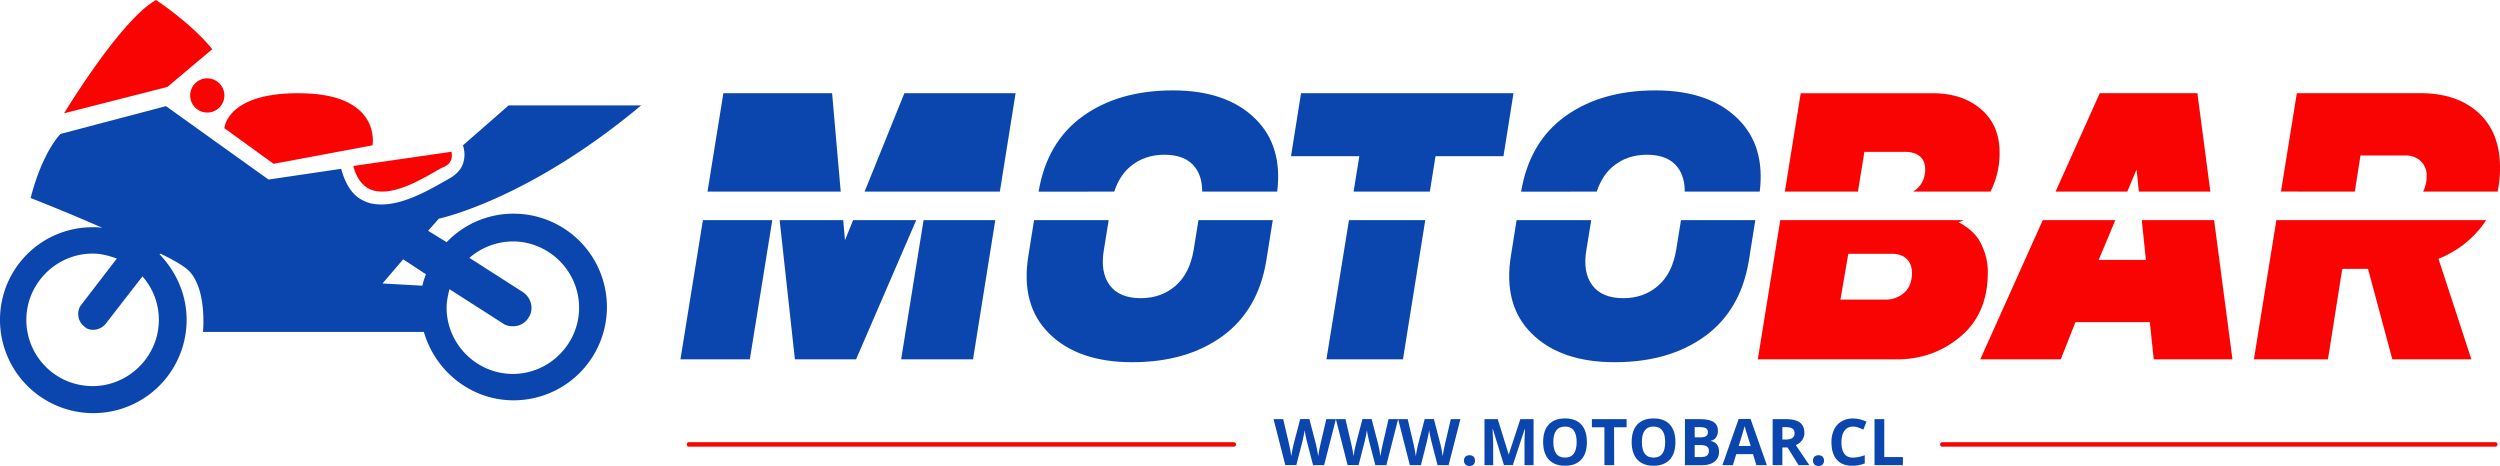 <svg xmlns="http://www.w3.org/2000/svg" viewBox="0 0 2795.73 521.08"><defs><style>.cls-1{fill:#f90303;}.cls-2{fill:#0b46af;}</style></defs><title>LOGO-MOTOBAR</title><g id="Capa_2" data-name="Capa 2"><g id="Layer_1" data-name="Layer 1"><path class="cls-1" d="M416.61,162.5s10.35-55.76-76.47-58.15-89.22,39-89.22,39l55,39.83Z"/><path class="cls-1" d="M187.19,97.18,237.38,55c-23.9-29.47-62.93-55-62.93-55C134.62,22.3,71.69,126.66,71.69,126.66Z"/><path class="cls-1" d="M505,176.84c.79-2.39,0-4.78,0-7.17L395.1,185.6c3.19,12.75,9.56,21.51,17.52,25.49,22.31,11.15,57.36-9.56,76.48-20.71,3.18-1.59,5.57-3.19,8-4C501.84,184,504.23,180.82,505,176.84Z"/><path class="cls-1" d="M250.92,106.74A19.12,19.12,0,1,1,231.8,87.62,19.12,19.12,0,0,1,250.92,106.74Z"/><path class="cls-2" d="M0,357.66a104.35,104.35,0,0,0,208.7,0c0-28.67-11.95-54.16-30.27-73.28l.8-.8c15.13,7.17,27.08,14.34,31.86,19.12C231.8,323.41,227,371.2,227,371.2H474c12.75,43.82,52.57,76.47,100.37,76.47a104.35,104.35,0,0,0,0-208.7,102.8,102.8,0,0,0-74.88,31.87l-20.71-12.75,11.95-13.54s99.57-20.71,226.23-126.66H568.75l-51,44.61c1.6,5.58,2.39,11.15.8,17.53-1.59,8-7.17,14.33-15.14,19.11-1.59.8-4,2.39-7.17,4-16.72,9.56-44.6,25.49-69.3,25.49-7.17,0-13.54-.8-19.91-4-12.75-5.57-20.71-18.32-25.49-35.84l-81.25,12L185.6,118.69,67.71,149.76s-19.92,19.11-33.46,71.69c0,0,39,15.13,80.46,33.45a53.09,53.09,0,0,0-11.16-.79A103.34,103.34,0,0,0,0,357.66Zm499.45-13.54c0-7.17,1.59-14.34,3.19-20.71l59.74,38.24c3.19,2.39,7.17,3.18,11.15,3.18a20,20,0,0,0,17.53-9.56c6.37-9.56,3.18-22.3-6.38-28.68l-59.74-38.23A74.8,74.8,0,0,1,573.53,270c40.63,0,74.08,33.46,74.08,74.08s-33.45,74.08-74.08,74.08S499.45,384.75,499.45,344.12ZM427.76,317,450.86,290l25.49,16.73a77.7,77.7,0,0,0-4,12.75ZM29.47,357.66c0-40.62,33.46-74.08,74.08-74.08,9.56,0,18.32,2.39,27.09,5.58L90.81,340.93c-5.58,7.17-4,18.32,3.19,23.9,3.18,3.19,6.37,4,10.35,4a18.23,18.23,0,0,0,13.54-6.37l41.42-53.37a73.17,73.17,0,0,1,18.33,48.59c0,40.63-33.46,74.08-74.09,74.08A73.94,73.94,0,0,1,29.47,357.66Z"/><path class="cls-1" d="M1380.34,499.5H769.89a2.6,2.6,0,0,1,0-5h610.45a2.6,2.6,0,0,1,0,5Z"/><path class="cls-1" d="M2791.05,499.5H2171.51a2.6,2.6,0,0,1,0-5h619.54a2.6,2.6,0,0,1,0,5Z"/><path class="cls-1" d="M2633.36,214.29l6.37-40.44h50.4q10.39,0,17,6.4a21.37,21.37,0,0,1,6.6,16,39.38,39.38,0,0,1-3.95,18h83.28a128.77,128.77,0,0,0,2.67-26.84q0-39.19-24-61.2t-65.2-22h-138l-17.75,110Z"/><path class="cls-1" d="M2545.65,246.15l-25.12,155.7h82.8l16-101.2h28.8l27.2,101.2h88.4l-36.8-112.4q31.2-12.81,50-38.4c1.17-1.59,2.27-3.24,3.33-4.9Z"/><polygon class="cls-1" points="2395.16 246.15 2399.73 290.65 2346.93 290.65 2365.58 246.15 2284.43 246.15 2214.53 401.85 2304.53 401.85 2320.93 360.25 2404.13 360.25 2408.53 401.85 2496.53 401.85 2476.02 246.15 2395.16 246.15"/><polygon class="cls-1" points="2378.92 214.29 2389.33 189.45 2391.88 214.29 2471.82 214.29 2457.33 104.25 2348.13 104.25 2298.73 214.29 2378.92 214.29"/><path class="cls-1" d="M2077.71,214.29l7.22-44.44h46q10,0,16,5t6,14.2q0,13.6-9,21.8a32.42,32.42,0,0,1-4.51,3.44h86.51a98.07,98.07,0,0,0,5.4-13,95,95,0,0,0,4.8-30.6q0-30.79-20.8-48.6t-54-17.8h-147.6l-17.75,110Z"/><path class="cls-1" d="M2211.53,266.05a48.09,48.09,0,0,0-10-10.2,81.13,81.13,0,0,0-8-5.6,23.11,23.11,0,0,0-3.4-1.6l4.8-2,.94-.5h-205l-25.12,155.7h155.6q40.8,0,71.2-25.6t30.4-71.6a67.51,67.51,0,0,0-3.6-22.6Q2215.73,271.85,2211.53,266.05Zm-82.2,61.4a30.82,30.82,0,0,1-20.8,7.6h-50.4l8.8-51.2h49.2q10,0,16,5.6t6,15.6Q2138.13,319.84,2129.33,327.45Z"/><path class="cls-2" d="M1785.68,214.29q5.67-17.49,17.45-27.64,15.8-13.6,38.6-13.6,24,0,34.6,14.4,7.76,10.53,7.68,26.84h83.89q6.25-50.82-24-81-32.21-32.19-92.6-32.2-60.8,0-101,29-39.91,28.8-49.26,84.24Z"/><path class="cls-2" d="M1879.85,246.15l-5.32,32.9q-4.4,26.79-20.4,40.6t-38.8,13.8q-24,0-34.8-14.6t-6.4-39.8l5.32-32.9H1696l-6.26,39.3q-9.2,55.59,23.2,87.6t92.8,32q60.8,0,100.8-29t49.2-84.6l7.21-45.3Z"/><polygon class="cls-2" points="1513.71 214.29 1598.98 214.29 1605.33 174.65 1681.33 174.65 1692.53 104.25 1454.93 104.25 1443.73 174.65 1520.13 174.65 1513.71 214.29"/><polygon class="cls-2" points="1508.55 246.15 1483.33 401.85 1568.93 401.85 1593.88 246.15 1508.55 246.15"/><path class="cls-2" d="M1246.08,214.29q5.65-17.49,17.45-27.64,15.79-13.6,38.6-13.6,24,0,34.6,14.4,7.74,10.53,7.68,26.84h83.89q6.24-50.82-24-81-32.19-32.19-92.59-32.2-60.81,0-101,29-39.93,28.8-49.27,84.24Z"/><path class="cls-2" d="M1340.24,246.15l-5.31,32.9q-4.41,26.79-20.4,40.6t-38.8,13.8q-24,0-34.8-14.6t-6.4-39.8l5.31-32.9h-83.46l-6.25,39.3q-9.21,55.59,23.2,87.6t92.8,32q60.8,0,100.8-29t49.19-84.6l7.21-45.3Z"/><polygon class="cls-2" points="1118.13 214.29 1135.73 104.25 1011.33 104.25 966.89 214.29 1118.13 214.29"/><polygon class="cls-2" points="940.17 214.29 930.53 104.25 808.93 104.25 791.19 214.29 940.17 214.29"/><polygon class="cls-2" points="786.05 246.15 760.93 401.85 838.53 401.85 863.65 246.15 786.05 246.15"/><polygon class="cls-2" points="954.02 246.15 944.93 268.65 942.96 246.15 871.86 246.15 888.93 401.85 957.33 401.85 1024.63 246.15 954.02 246.15"/><polygon class="cls-2" points="1032.84 246.15 1007.73 401.85 1088.13 401.85 1113.03 246.15 1032.84 246.15"/><path class="cls-2" d="M1480.78,520.13h-12.41l-7-27c-.26-1-.7-2.95-1.32-6s-1-5-1.07-6.07q-.21,1.9-1.06,6.1t-1.3,6l-6.92,26.93h-12.38l-13.11-51.4H1435l6.58,28c1.14,5.18,2,9.67,2.49,13.47q.21-2,1-6.21c.5-2.8,1-5,1.42-6.52l7.49-28.79h10.3l7.49,28.79q.49,1.94,1.23,5.91t1.13,6.82q.35-2.75,1.12-6.84c.52-2.73,1-4.94,1.41-6.63l6.54-28h10.72Z"/><path class="cls-2" d="M1550.39,520.13H1538l-7-27c-.26-1-.7-2.95-1.32-6s-1-5-1.07-6.07q-.21,1.9-1.06,6.1t-1.3,6l-6.92,26.93H1507l-13.11-51.4h10.72l6.57,28q1.72,7.77,2.5,13.47.21-2,1-6.21c.5-2.8,1-5,1.42-6.52l7.49-28.79h10.3l7.49,28.79q.5,1.94,1.23,5.91c.49,2.65.87,4.92,1.12,6.82.24-1.83.61-4.11,1.13-6.84s1-4.94,1.41-6.63l6.53-28h10.73Z"/><path class="cls-2" d="M1620,520.13h-12.41l-7-27c-.26-1-.7-2.95-1.32-6s-1-5-1.07-6.07c-.14,1.27-.5,3.3-1.06,6.1s-1,4.8-1.3,6L1589,520.13h-12.38l-13.11-51.4h10.72l6.57,28q1.73,7.77,2.5,13.47.21-2,1-6.21c.5-2.8,1-5,1.42-6.52l7.49-28.79h10.3l7.49,28.79q.49,1.94,1.23,5.91c.49,2.65.87,4.92,1.12,6.82.24-1.83.61-4.11,1.13-6.84s1-4.94,1.41-6.63l6.53-28h10.73Z"/><path class="cls-2" d="M1637.19,515.1a5.92,5.92,0,0,1,1.58-4.47,6.46,6.46,0,0,1,4.61-1.51,6.26,6.26,0,0,1,4.52,1.55,6.86,6.86,0,0,1,0,8.81,6.15,6.15,0,0,1-4.5,1.6,6.32,6.32,0,0,1-4.57-1.57A5.84,5.84,0,0,1,1637.19,515.1Z"/><path class="cls-2" d="M1681.84,520.13l-12.38-40.33h-.31q.66,12.31.67,16.42v23.91h-9.74v-51.4h14.83l12.17,39.3h.21l12.9-39.3H1715v51.4h-10.16V495.8c0-1.15,0-2.47.05-4s.19-5.49.47-12h-.31l-13.26,40.26Z"/><path class="cls-2" d="M1774.62,494.36q0,12.75-6.33,19.61t-18.14,6.86q-11.82,0-18.14-6.86t-6.33-19.68q0-12.84,6.34-19.6t18.2-6.77q11.85,0,18.12,6.82T1774.62,494.36Zm-37.52,0q0,8.61,3.27,13t9.78,4.36q13,0,13-17.33t-13-17.37q-6.51,0-9.81,4.38T1737.1,494.36Z"/><path class="cls-2" d="M1805.1,520.13h-10.9V477.8h-14v-9.07h38.81v9.07h-14Z"/><path class="cls-2" d="M1873.62,494.36q0,12.75-6.33,19.61t-18.14,6.86q-11.82,0-18.14-6.86t-6.33-19.68q0-12.84,6.34-19.6t18.2-6.77q11.85,0,18.12,6.82T1873.62,494.36Zm-37.52,0q0,8.61,3.27,13t9.78,4.36q13,0,13-17.33t-13-17.37q-6.51,0-9.81,4.38T1836.1,494.36Z"/><path class="cls-2" d="M1884.27,468.73h16q10.93,0,15.88,3.11t4.94,9.9a12.37,12.37,0,0,1-2.17,7.55,8.58,8.58,0,0,1-5.74,3.55v.36q4.88,1.08,7,4.07a13.3,13.3,0,0,1,2.16,8,13.12,13.12,0,0,1-5.08,11q-5.08,3.93-13.8,3.94h-19.23Zm10.9,20.35h6.32c3,0,5.1-.45,6.42-1.37a5.11,5.11,0,0,0,2-4.53,4.54,4.54,0,0,0-2.17-4.24c-1.44-.86-3.72-1.28-6.83-1.28h-5.73Zm0,8.65v13.4h7.1q4.5,0,6.64-1.73a6.34,6.34,0,0,0,2.15-5.27q0-6.4-9.14-6.4Z"/><path class="cls-2" d="M1964.11,520.13l-3.73-12.24h-18.74l-3.72,12.24h-11.75l18.15-51.61h13.32l18.21,51.61Zm-6.33-21.38q-5.17-16.63-5.82-18.81c-.43-1.45-.74-2.6-.93-3.44q-1.15,4.5-6.64,22.25Z"/><path class="cls-2" d="M1993.22,500.4v19.73h-10.9v-51.4h15q10.47,0,15.5,3.81t5,11.59a13.64,13.64,0,0,1-2.5,8.06,16.41,16.41,0,0,1-7.07,5.54q11.61,17.34,15.12,22.4h-12.09L1999,500.4Zm0-8.86h3.51q5.18,0,7.63-1.72a6.15,6.15,0,0,0,2.46-5.41c0-2.44-.84-4.17-2.51-5.21s-4.27-1.54-7.79-1.54h-3.3Z"/><path class="cls-2" d="M2027.49,515.1a5.89,5.89,0,0,1,1.59-4.47,6.44,6.44,0,0,1,4.6-1.51,6.24,6.24,0,0,1,4.52,1.55,6.83,6.83,0,0,1,0,8.81,6.15,6.15,0,0,1-4.5,1.6,6.32,6.32,0,0,1-4.57-1.57A5.84,5.84,0,0,1,2027.49,515.1Z"/><path class="cls-2" d="M2072.21,477.06a11.1,11.1,0,0,0-9.52,4.62q-3.37,4.62-3.38,12.89,0,17.19,12.9,17.19a40.73,40.73,0,0,0,13.12-2.71v9.14a36.39,36.39,0,0,1-14.14,2.64q-11.21,0-17.15-6.8t-5.94-19.53a32,32,0,0,1,2.91-14.05,21.05,21.05,0,0,1,8.39-9.24,24.75,24.75,0,0,1,12.81-3.22,34.63,34.63,0,0,1,15.05,3.62l-3.52,8.86a58.58,58.58,0,0,0-5.8-2.39A17.25,17.25,0,0,0,2072.21,477.06Z"/><path class="cls-2" d="M2096.26,520.13v-51.4h10.9v42.4H2128v9Z"/></g></g></svg>